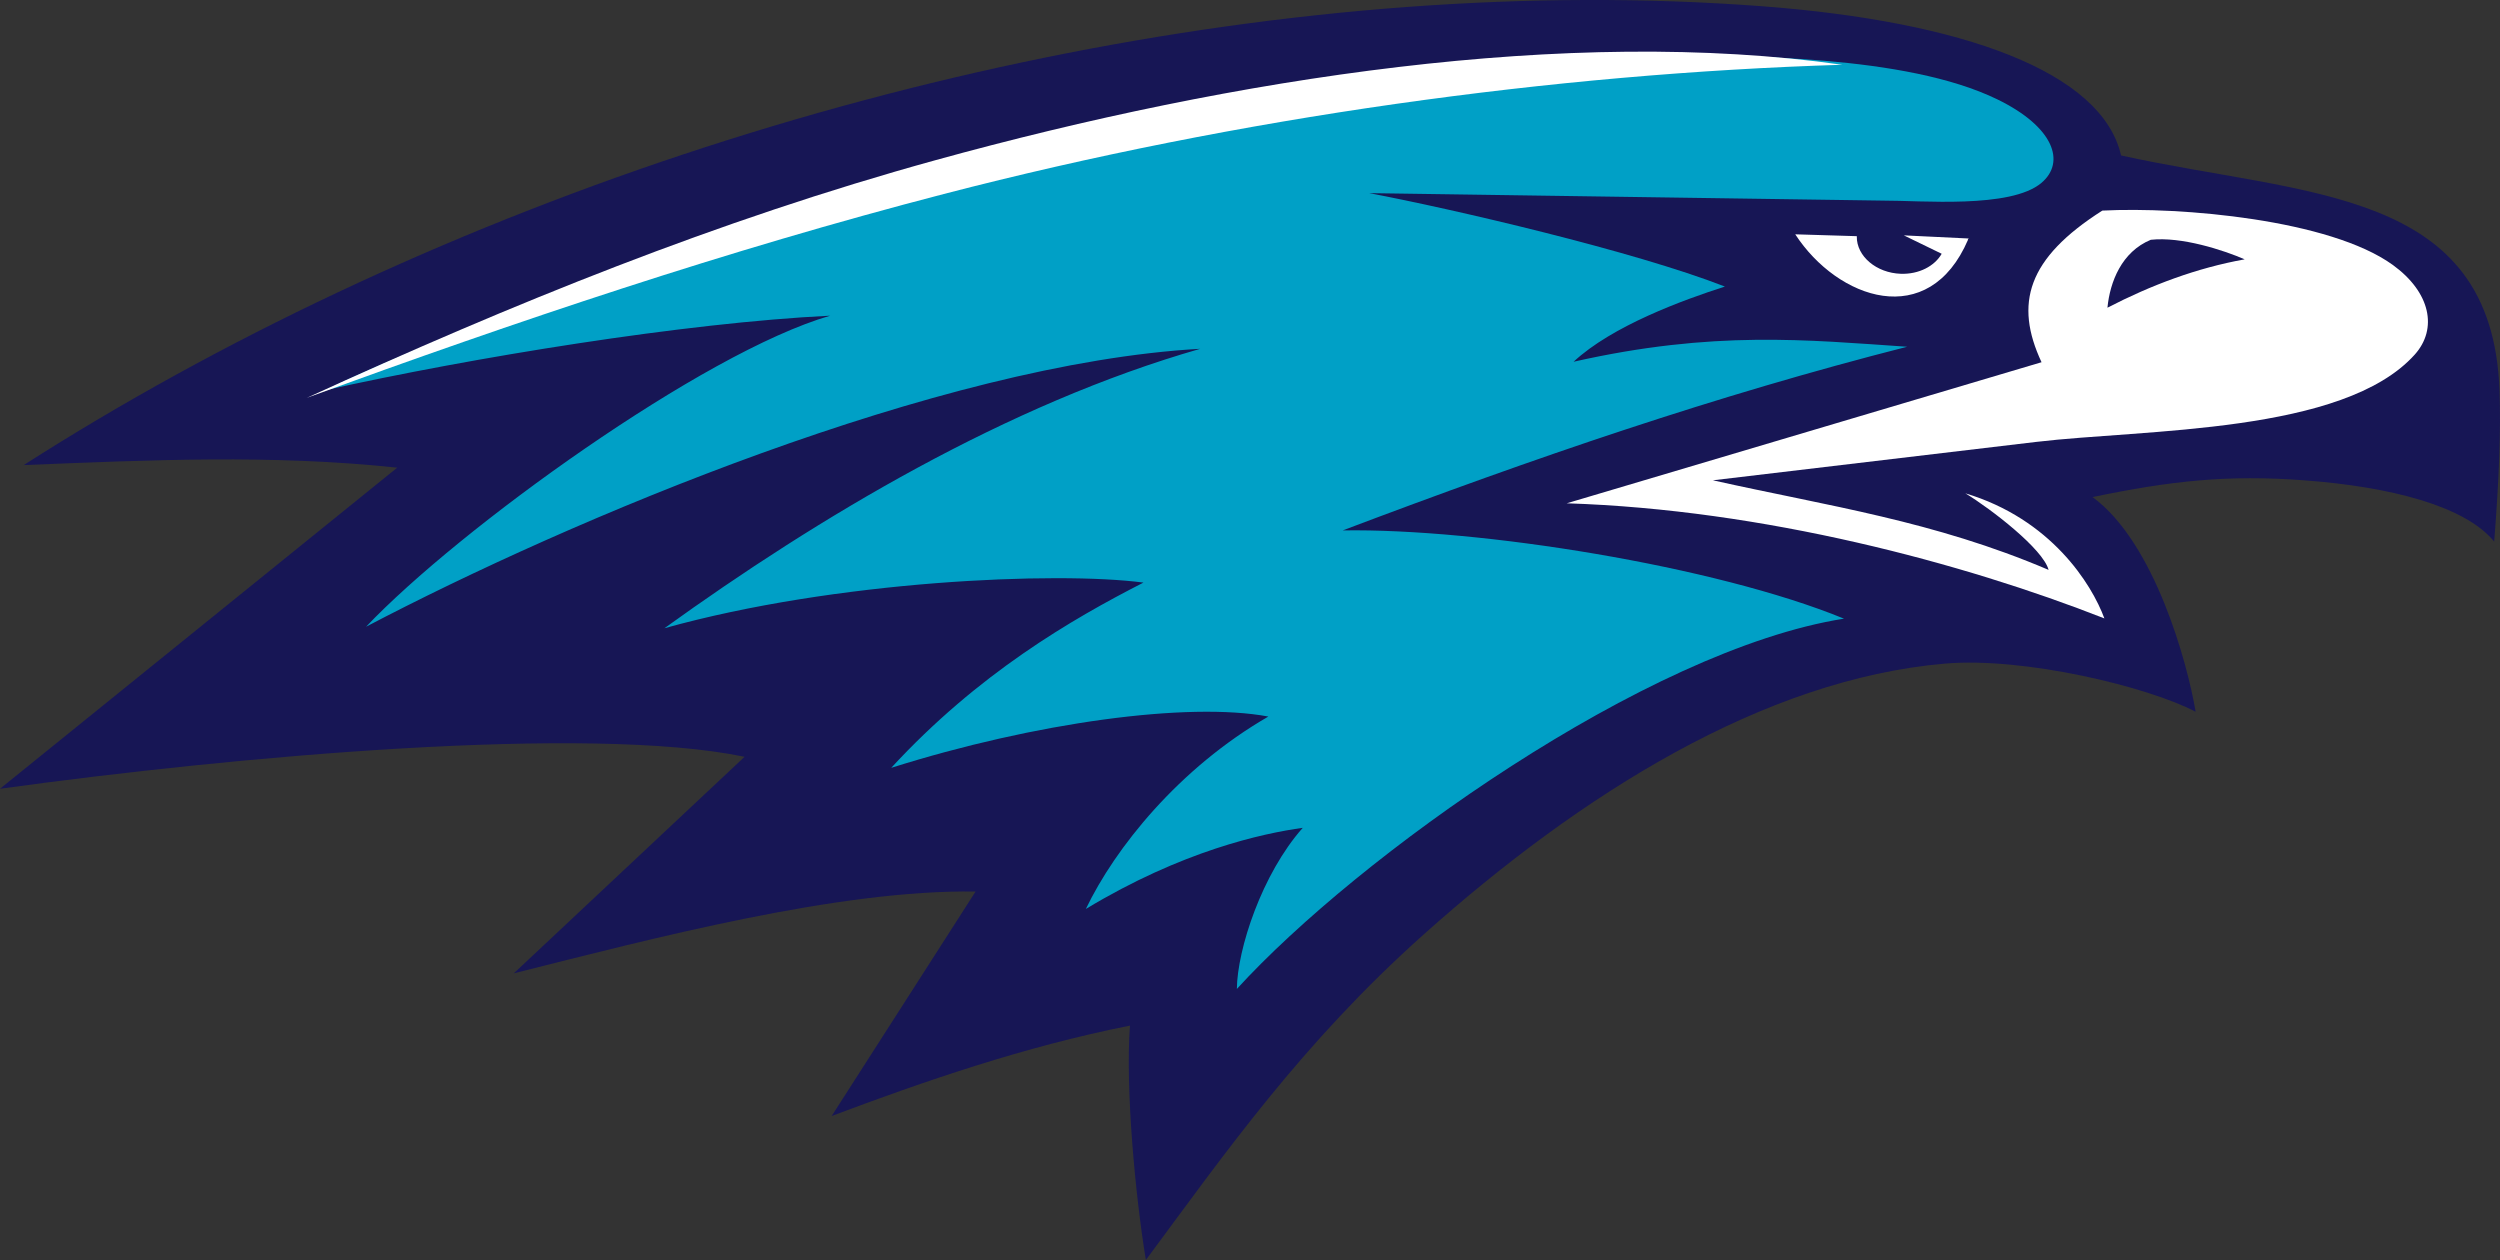 <?xml version="1.0" encoding="UTF-8"?>
<svg xmlns="http://www.w3.org/2000/svg" xmlns:xlink="http://www.w3.org/1999/xlink" width="373.67pt" height="188.33pt" viewBox="0 0 373.67 188.33" version="1.1">
<rect x="0" y="0" width="373.67" height="188.33" fill="#333333" stroke="none"/>
<defs>
<clipPath id="clip1">
  <path d="M 0 0 L 373.672 0 L 373.672 188.328 L 0 188.328 Z M 0 0 "/>
</clipPath>
</defs>
<g id="surface1">
<g clip-path="url(#clip1)" clip-rule="nonzero">
<path style=" stroke:none;fill-rule:nonzero;fill:rgb(9.009%,8.617%,33.325%);fill-opacity:1;" d="M 3.535 69.516 C 22.34 68.758 40.656 67.906 59.371 69.902 L 0 117.895 C 35.016 113.059 87.961 108.258 111.289 113.117 L 76.793 145.484 C 97.422 140.297 125.367 132.934 145.816 133.258 L 124.305 166.809 C 138.062 161.641 153.129 156.422 168.891 153.297 C 168.195 162.762 169.695 178.707 171.27 188.328 C 183.09 172.395 194.516 155.992 212.812 139.656 C 236.332 118.648 263.637 101.539 290.672 99.191 C 302.57 98.16 321.059 102.648 328.18 106.387 C 326.938 99.023 322.023 81.062 312.77 74.297 C 324.43 71.875 332.93 70.922 344.527 71.801 C 357.262 72.766 368.41 75.598 372.801 80.945 C 373.535 71.641 373.812 64.254 373.594 58.32 C 372.477 27.961 344.734 29.352 317.031 23.234 C 314.215 10.836 293.621 3.18 263.031 0.906 C 194.648 -4.176 117.02 12.332 50.41 43.73 C 34.016 51.457 18.293 60.086 3.535 69.516 "/>
</g>
<path style=" stroke:none;fill-rule:nonzero;fill:rgb(0%,62.694%,77.734%);fill-opacity:1;" d="M 204.656 28.867 C 217.102 31.23 244.258 37.535 257.816 42.832 C 251.527 44.848 240.949 48.715 235.199 54.07 C 256.176 49.332 270.098 50.816 285.059 51.828 C 256.363 59.145 229.504 68.379 200.688 79.281 C 220.969 78.949 256.383 84.578 275.617 92.469 C 246.113 97.125 202.859 128.098 184.871 147.816 C 184.934 141.887 188.617 130.613 194.719 123.734 C 188.68 124.574 176.699 127.168 162.301 135.859 C 166.648 126.781 176.184 114.828 189.578 107.102 C 177.602 104.859 154.699 107.98 133.211 114.766 C 146.195 100.68 160.145 92.578 170.91 87.078 C 157.934 85.375 124.891 86.754 99.309 93.902 C 122.273 77.355 150.539 60.402 179.402 52.133 C 140.383 54.301 85.164 77.703 54.715 93.676 C 68.57 79.078 105.086 52.691 124.082 47.184 C 102.297 48.246 70.488 53.457 48.578 58.328 C 72.156 46.867 119.367 31.297 147.992 23.844 C 185.477 14.086 213.355 8.094 247.531 8.285 C 260.332 8.355 284.742 8.145 298.523 14.844 C 307 18.965 308.797 24.238 305.129 27.336 C 300.523 31.227 287.066 29.957 281.449 29.984 "/>
<path style=" stroke:none;fill-rule:nonzero;fill:rgb(100%,100%,100%);fill-opacity:1;" d="M 314.23 31.477 C 303.008 38.625 301.055 45.375 305.145 54.141 L 234.176 75.227 C 263.633 76.168 293.469 84.16 314.539 92.434 C 312.637 87.273 306.543 77.57 293.754 73.734 C 297.625 76.09 305.371 82.059 306.199 85.18 C 288.984 77.844 273.488 75.691 256.023 71.789 L 304.309 66.055 C 320.559 64.121 350.277 64.871 360.934 52.992 C 364.383 49.141 363.297 43.68 357.629 39.586 C 348.254 32.82 326.016 30.879 314.23 31.477 "/>
<path style=" stroke:none;fill-rule:nonzero;fill:rgb(9.009%,8.617%,33.325%);fill-opacity:1;" d="M 321.473 35.84 C 317.117 37.645 315.371 42.125 314.996 45.992 C 321.562 42.594 328.359 40.051 335.508 38.762 C 332.312 37.379 326.07 35.34 321.473 35.84 "/>
<path style=" stroke:none;fill-rule:nonzero;fill:rgb(100%,100%,100%);fill-opacity:1;" d="M 275.359 9.68 C 232.195 11.004 185.184 17.543 141.086 28.992 C 108.508 37.449 77.238 48.02 45.848 59.469 C 76.695 45.379 107.172 32.953 139.797 23.949 C 184.484 11.613 234.512 3.887 275.359 9.68 "/>
<path style=" stroke:none;fill-rule:nonzero;fill:rgb(100%,100%,100%);fill-opacity:1;" d="M 294.266 35.648 L 284.562 35.18 L 285.598 35.684 L 290.219 37.93 C 289.168 39.773 286.82 41.012 284.117 40.922 C 280.457 40.801 277.5 38.301 277.531 35.359 C 277.531 35.34 277.535 35.32 277.535 35.301 L 268.332 35.023 C 274.684 44.766 288.297 49.504 294.168 35.809 L 294.105 35.805 "/>
</g>
</svg>
